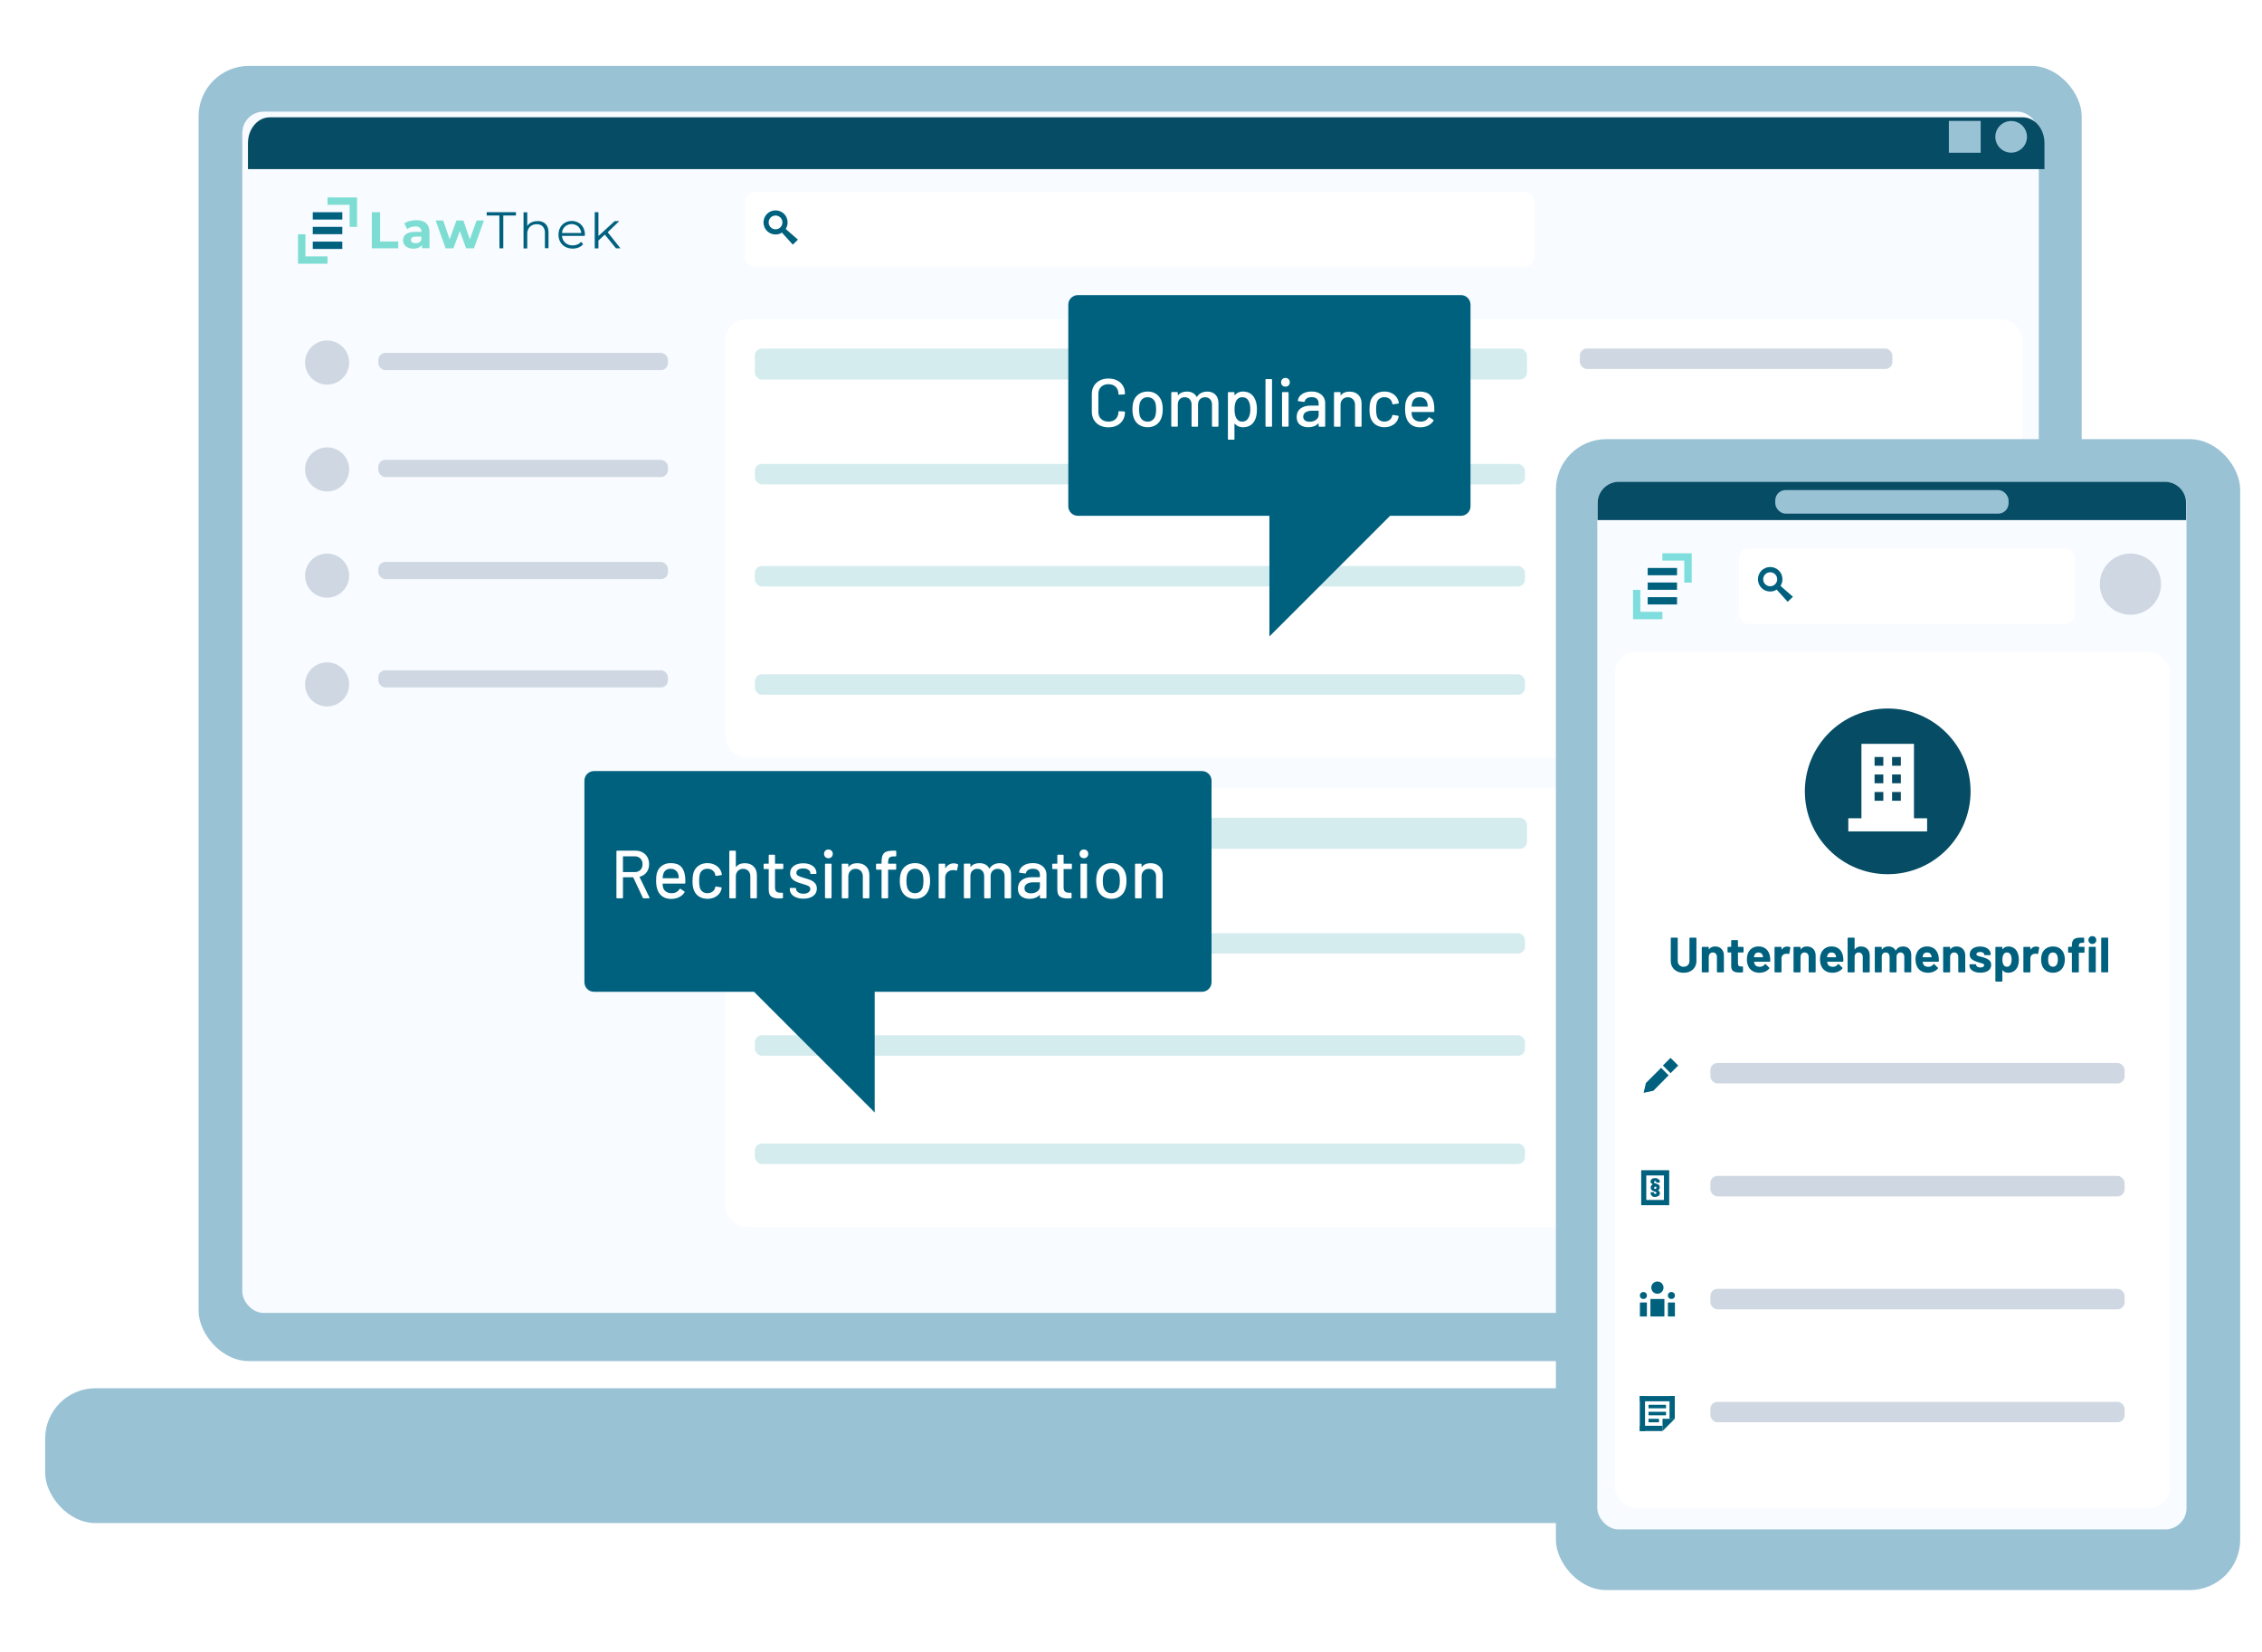 <?xml version="1.0" encoding="UTF-8"?><svg id="Ebene_1" xmlns="http://www.w3.org/2000/svg" xmlns:xlink="http://www.w3.org/1999/xlink" viewBox="0 0 1595.42 1165.28"><defs><style>.cls-1{filter:url(#drop-shadow-54);}.cls-1,.cls-2,.cls-3,.cls-4,.cls-5{fill:#fff;}.cls-2{filter:url(#drop-shadow-53);}.cls-3{filter:url(#drop-shadow-56);}.cls-4{filter:url(#drop-shadow-48);}.cls-6{fill:#7edddd;}.cls-7{fill:#7eddd3;}.cls-8,.cls-9,.cls-10{fill:#00617f;}.cls-11{fill:#d5ecef;}.cls-12{filter:url(#drop-shadow-55);}.cls-12,.cls-13{fill:#9ac2d5;}.cls-14{filter:url(#drop-shadow-47);}.cls-14,.cls-15{fill:#064c64;}.cls-16,.cls-17,.cls-18,.cls-19,.cls-20{fill:#cfd8e2;}.cls-9{filter:url(#drop-shadow-58);}.cls-10{filter:url(#drop-shadow-57);}.cls-17{filter:url(#drop-shadow-52);}.cls-18{filter:url(#drop-shadow-50);}.cls-19{filter:url(#drop-shadow-51);}.cls-20{filter:url(#drop-shadow-49);}.cls-21{fill:#f8fbff;}</style><filter id="drop-shadow-47" x="170.9" y="78.76" width="1267.09" height="36.56" filterUnits="userSpaceOnUse"><feOffset dx="4" dy="4"/><feGaussianBlur result="blur" stdDeviation="8"/><feFlood flood-color="#b2b2b2" flood-opacity=".25"/><feComposite in2="blur" operator="in"/><feComposite in="SourceGraphic"/></filter><filter id="drop-shadow-48" x="509.6" y="119.76" width="588" height="84" filterUnits="userSpaceOnUse"><feOffset dx="1" dy="1"/><feGaussianBlur result="blur-2" stdDeviation="5"/><feFlood flood-color="#b2b2b2" flood-opacity=".2"/><feComposite in2="blur-2" operator="in"/><feComposite in="SourceGraphic"/></filter><filter id="drop-shadow-49" x="196.6" y="296.76" width="68" height="68" filterUnits="userSpaceOnUse"><feOffset dx="1" dy="1"/><feGaussianBlur result="blur-3" stdDeviation="6"/><feFlood flood-color="#b2b2b2" flood-opacity=".2"/><feComposite in2="blur-3" operator="in"/><feComposite in="SourceGraphic"/></filter><filter id="drop-shadow-50" x="196.6" y="221.76" width="68" height="68" filterUnits="userSpaceOnUse"><feOffset dx="1" dy="1"/><feGaussianBlur result="blur-4" stdDeviation="6"/><feFlood flood-color="#b2b2b2" flood-opacity=".2"/><feComposite in2="blur-4" operator="in"/><feComposite in="SourceGraphic"/></filter><filter id="drop-shadow-51" x="196.6" y="371.76" width="68" height="68" filterUnits="userSpaceOnUse"><feOffset dx="1" dy="1"/><feGaussianBlur result="blur-5" stdDeviation="6"/><feFlood flood-color="#b2b2b2" flood-opacity=".2"/><feComposite in2="blur-5" operator="in"/><feComposite in="SourceGraphic"/></filter><filter id="drop-shadow-52" x="196.6" y="448.76" width="68" height="68" filterUnits="userSpaceOnUse"><feOffset dx="1" dy="1"/><feGaussianBlur result="blur-6" stdDeviation="6"/><feFlood flood-color="#b2b2b2" flood-opacity=".2"/><feComposite in2="blur-6" operator="in"/><feComposite in="SourceGraphic"/></filter><filter id="drop-shadow-53" x="487.6" y="200.76" width="963" height="358" filterUnits="userSpaceOnUse"><feOffset dx="4" dy="4"/><feGaussianBlur result="blur-7" stdDeviation="8"/><feFlood flood-color="#b2b2b2" flood-opacity=".25"/><feComposite in2="blur-7" operator="in"/><feComposite in="SourceGraphic"/></filter><filter id="drop-shadow-54" x="487.6" y="531.76" width="963" height="358" filterUnits="userSpaceOnUse"><feOffset dx="4" dy="4"/><feGaussianBlur result="blur-8" stdDeviation="8"/><feFlood flood-color="#b2b2b2" flood-opacity=".25"/><feComposite in2="blur-8" operator="in"/><feComposite in="SourceGraphic"/></filter><filter id="drop-shadow-55" x="1093.4" y="305.78" width="482.63" height="811.82" filterUnits="userSpaceOnUse"><feOffset dx="4" dy="4"/><feGaussianBlur result="blur-9" stdDeviation="7"/><feFlood flood-color="#bcbcbc" flood-opacity=".5"/><feComposite in2="blur-9" operator="in"/><feComposite in="SourceGraphic"/></filter><filter id="drop-shadow-56" x="1210.6" y="371.76" width="268" height="84" filterUnits="userSpaceOnUse"><feOffset dx="1" dy="1"/><feGaussianBlur result="blur-10" stdDeviation="5"/><feFlood flood-color="#b2b2b2" flood-opacity=".2"/><feComposite in2="blur-10" operator="in"/><feComposite in="SourceGraphic"/></filter><filter id="drop-shadow-57" x="738.37" y="192.45" width="314" height="272" filterUnits="userSpaceOnUse"><feOffset dx="3" dy="3"/><feGaussianBlur result="blur-11" stdDeviation="5"/><feFlood flood-color="#777" flood-opacity=".75"/><feComposite in2="blur-11" operator="in"/><feComposite in="SourceGraphic"/></filter><filter id="drop-shadow-58" x="397.05" y="527.98" width="473" height="272" filterUnits="userSpaceOnUse"><feOffset dx="3" dy="3"/><feGaussianBlur result="blur-12" stdDeviation="5"/><feFlood flood-color="#777" flood-opacity=".75"/><feComposite in2="blur-12" operator="in"/><feComposite in="SourceGraphic"/></filter></defs><rect class="cls-13" x="140.07" y="46.49" width="1328.17" height="913.61" rx="35.52" ry="35.52"/><rect class="cls-13" x="31.85" y="979.24" width="1531.72" height="95.09" rx="35.52" ry="35.52"/><rect class="cls-21" x="170.9" y="78.76" width="1267.09" height="847.35" rx="15" ry="15"/><path class="cls-14" d="M1437.99,115.31v-18.34c0-10.06-6.86-18.21-15.32-18.21H186.22c-8.46,0-15.32,8.15-15.32,18.21v18.34h1267.09Z"/><rect class="cls-4" x="524.37" y="134.45" width="556.9" height="52.46" rx="6.74" ry="6.74"/><circle class="cls-13" cx="1418.5" cy="96.52" r="11.16"/><circle class="cls-20" cx="229.71" cy="330.11" r="15.55"/><circle class="cls-18" cx="229.71" cy="254.73" r="15.55"/><circle class="cls-19" cx="229.71" cy="405.05" r="15.55"/><circle class="cls-17" cx="229.71" cy="481.76" r="15.55"/><rect class="cls-13" x="1374.56" y="85.29" width="22.45" height="22.45"/><path class="cls-8" d="M562.79,169.04l-8.62-7.53c.85-1.34,1.34-2.91,1.34-4.61,0-4.74-3.76-8.5-8.5-8.5s-8.5,3.76-8.5,8.5,3.76,8.5,8.5,8.5c1.7,0,3.28-.49,4.49-1.34l7.65,8.5,3.64-3.52ZM547,161.75c-2.67,0-4.86-2.19-4.86-4.86s2.19-4.86,4.86-4.86,4.86,2.19,4.86,4.86-2.19,4.86-4.86,4.86Z"/><rect class="cls-16" x="266.83" y="248.93" width="204.3" height="12.14" rx="5" ry="5"/><rect class="cls-16" x="266.83" y="324.38" width="204.3" height="12.14" rx="5" ry="5"/><rect class="cls-16" x="266.83" y="396.39" width="204.3" height="12.14" rx="5" ry="5"/><rect class="cls-16" x="266.83" y="472.79" width="204.3" height="12.14" rx="5" ry="5"/><path class="cls-7" d="M262.25,149.69h5.84v20.67h12.81v4.79h-18.65v-25.46Z"/><path class="cls-7" d="M300.52,157.4c1.65,1.42,2.4,3.59,2.4,6.52v11.16h-5.32v-2.47c-1.05,1.8-3.07,2.77-5.99,2.77-1.35.07-2.7-.22-3.89-.75-1.05-.45-1.95-1.2-2.55-2.1-.6-.9-.9-1.95-.9-3.07-.07-1.72.75-3.37,2.17-4.34,1.35-1.05,3.52-1.57,6.37-1.57h4.49c.07-1.05-.37-2.1-1.12-2.85-.97-.75-2.17-1.12-3.37-.97-1.05,0-2.1.15-3.07.52-.9.3-1.8.75-2.55,1.35l-2.02-3.97c1.2-.82,2.47-1.42,3.82-1.72,1.5-.37,3.07-.6,4.57-.6,3-.07,5.39.67,6.97,2.1h0ZM295.65,170.96c.75-.45,1.35-1.12,1.57-2.02v-2.02h-3.89c-2.32,0-3.52.75-3.52,2.25,0,.67.3,1.35.82,1.72.67.45,1.5.67,2.32.6,1.05.15,1.95-.07,2.7-.52Z"/><path class="cls-7" d="M341.34,155.53l-7.04,19.62h-5.54l-4.42-12.13-4.57,12.13h-5.47l-7.04-19.62h5.32l4.57,13.26,4.79-13.26h4.87l4.57,13.26,4.79-13.26h5.17Z"/><path class="cls-8" d="M352.2,152.01h-8.91v-2.32h20.6v2.32h-8.91v23.14h-2.7l-.07-23.14h0Z"/><path class="cls-8" d="M384.77,157.93c1.42,1.42,2.1,3.45,2.1,6.07v11.08h-2.55v-10.78c.15-1.65-.45-3.3-1.5-4.57-1.12-1.12-2.7-1.65-4.27-1.57-1.8-.07-3.59.6-4.87,1.87-1.27,1.35-1.95,3.22-1.8,5.09v10.11h-2.62v-25.46h2.62v9.66c.67-1.12,1.72-2.02,2.92-2.55,1.35-.6,2.77-.97,4.27-.9,2.1-.22,4.19.52,5.69,1.95h0Z"/><path class="cls-8" d="M412.41,166.39h-16.03c.07,1.87.9,3.59,2.32,4.87,1.42,1.27,3.3,1.87,5.24,1.87,1.12,0,2.25-.22,3.3-.67.97-.37,1.87-1.05,2.62-1.87l1.42,1.65c-.82,1.05-1.95,1.8-3.15,2.32-3.07,1.2-6.52,1.05-9.44-.45-1.5-.82-2.7-2.02-3.52-3.45-.82-1.5-1.27-3.3-1.27-5.02s.37-3.52,1.2-5.09c.75-1.42,1.95-2.62,3.37-3.45,3-1.65,6.59-1.65,9.59,0,1.42.82,2.55,2.02,3.3,3.45.82,1.57,1.2,3.3,1.2,5.02-.15,0-.15.82-.15.82ZM398.48,159.8c-1.27,1.2-2.02,2.85-2.1,4.57h13.56c-.07-1.72-.9-3.37-2.1-4.57-2.7-2.32-6.67-2.32-9.36,0h0Z"/><path class="cls-8" d="M426.57,165.49l-4.49,4.19v5.54h-2.62v-25.54h2.62v16.78l11.46-10.49h3.22l-8.16,7.86,8.99,11.31h-3.15l-7.86-9.66h0Z"/><polygon class="cls-7" points="215.44 180.85 215.44 165.27 210.19 165.27 210.19 186.01 231.02 186.01 231.02 180.85 215.44 180.85"/><polygon class="cls-7" points="246.59 144.45 246.59 160.02 251.84 160.02 251.84 139.28 231.02 139.28 231.02 144.45 246.59 144.45"/><rect class="cls-8" x="220.61" y="149.69" width="20.82" height="5.17"/><rect class="cls-8" x="220.61" y="160.02" width="20.82" height="5.17"/><rect class="cls-8" x="220.61" y="170.43" width="20.82" height="5.17"/><rect class="cls-2" x="507.7" y="221.05" width="914.87" height="309.55" rx="15" ry="15"/><rect class="cls-11" x="532.4" y="245.85" width="544.61" height="21.89" rx="5" ry="5"/><rect class="cls-11" x="532.4" y="327.23" width="543.2" height="14.45" rx="5" ry="5"/><rect class="cls-16" x="1114.27" y="245.85" width="220.45" height="14.45" rx="5" ry="5"/><rect class="cls-16" x="1114.27" y="327.23" width="281.8" height="161.05" rx="5" ry="5"/><rect class="cls-11" x="532.4" y="399.24" width="543.2" height="14.45" rx="5" ry="5"/><rect class="cls-11" x="532.4" y="475.64" width="543.2" height="14.45" rx="5" ry="5"/><rect class="cls-1" x="507.7" y="552.05" width="914.87" height="309.55" rx="15" ry="15"/><rect class="cls-11" x="532.4" y="576.85" width="544.61" height="21.89" rx="5" ry="5"/><rect class="cls-11" x="532.4" y="658.23" width="543.2" height="14.45" rx="5" ry="5"/><rect class="cls-16" x="1114.27" y="576.85" width="220.45" height="14.45" rx="5" ry="5"/><rect class="cls-16" x="1114.27" y="658.23" width="281.8" height="161.05" rx="5" ry="5"/><rect class="cls-11" x="532.4" y="730.24" width="543.2" height="14.45" rx="5" ry="5"/><rect class="cls-11" x="532.4" y="806.64" width="543.2" height="14.45" rx="5" ry="5"/><rect class="cls-12" x="1093.4" y="305.78" width="482.63" height="811.82" rx="35.52" ry="35.52"/><rect class="cls-21" x="1126.6" y="340" width="415.58" height="738.82" rx="15" ry="15"/><rect class="cls-5" x="1139.03" y="459.87" width="391.68" height="603.91" rx="15" ry="15"/><path class="cls-6" d="M1156.95,431.58v-15.47h-5.13v20.68h20.68v-5.21h-15.54Z"/><path class="cls-6" d="M1187.96,395.43v15.54h5.21v-20.68h-20.68v5.13h15.47Z"/><rect class="cls-8" x="1162.15" y="400.64" width="20.68" height="5.13"/><rect class="cls-8" x="1162.15" y="410.9" width="20.68" height="5.13"/><rect class="cls-8" x="1162.15" y="421.24" width="20.68" height="5.13"/><rect class="cls-3" x="1225.54" y="385.8" width="236.73" height="53.31" rx="6.74" ry="6.74"/><path class="cls-8" d="M1264.58,420.94l-8.76-7.65c.86-1.36,1.36-2.96,1.36-4.69,0-4.81-3.83-8.64-8.64-8.64s-8.64,3.83-8.64,8.64,3.83,8.64,8.64,8.64c1.73,0,3.33-.49,4.57-1.36l7.77,8.64,3.7-3.58ZM1248.54,413.54c-2.71,0-4.94-2.22-4.94-4.94s2.22-4.94,4.94-4.94,4.94,2.22,4.94,4.94-2.22,4.94-4.94,4.94Z"/><circle class="cls-16" cx="1502.62" cy="412.06" r="21.6"/><circle class="cls-15" cx="1331.43" cy="558.21" r="58.44"/><path class="cls-15" d="M1141.79,339.87h385.11c8.28,0,15,6.72,15,15v12.01h-415.11v-12.01c0-8.28,6.72-15,15-15Z"/><path class="cls-8" d="M1182.73,685.12c-1.36-.7-2.43-1.69-3.18-2.96-.76-1.27-1.14-2.74-1.14-4.39v-15.96c0-.12.04-.22.12-.3.08-.08.18-.12.3-.12h4.09c.12,0,.22.04.3.12.08.08.12.18.12.3v16c0,1.24.38,2.23,1.14,2.99s1.76,1.14,2.99,1.14,2.23-.38,2.99-1.14c.76-.76,1.14-1.76,1.14-2.99v-16c0-.12.04-.22.12-.3.08-.08.18-.12.3-.12h4.09c.12,0,.22.04.3.12.08.08.12.18.12.3v15.96c0,1.66-.38,3.12-1.14,4.39-.76,1.27-1.82,2.26-3.18,2.96s-2.95,1.05-4.74,1.05-3.38-.35-4.74-1.05Z"/><path class="cls-8" d="M1214.18,669.33c1.14,1.14,1.71,2.7,1.71,4.66v11.48c0,.12-.04.22-.12.3-.08.08-.18.12-.3.12h-4.09c-.12,0-.22-.04-.3-.12-.08-.08-.12-.18-.12-.3v-10.46c0-.93-.26-1.69-.79-2.28-.52-.58-1.22-.88-2.08-.88s-1.56.29-2.08.88c-.53.58-.79,1.34-.79,2.28v10.46c0,.12-.04.22-.12.3-.08.08-.18.12-.3.12h-4.09c-.12,0-.22-.04-.3-.12-.08-.08-.12-.18-.12-.3v-17.15c0-.12.04-.22.12-.3.08-.08.18-.12.3-.12h4.09c.12,0,.22.04.3.12.08.08.12.18.12.3v1.22c0,.07.02.12.07.14.05.02.08.01.1-.04.96-1.35,2.38-2.03,4.27-2.03s3.37.57,4.51,1.71Z"/><path class="cls-8" d="M1229.63,671.73c-.08.08-.18.12-.3.12h-3.36c-.12,0-.17.06-.17.18v7.42c0,.77.16,1.34.47,1.71.32.37.82.56,1.52.56h1.16c.12,0,.22.04.3.12.08.08.12.18.12.3v3.33c0,.26-.14.41-.42.46-.98.05-1.68.07-2.1.07-1.94,0-3.38-.32-4.34-.96-.96-.64-1.45-1.85-1.47-3.62v-9.38c0-.12-.06-.18-.17-.18h-2c-.12,0-.22-.04-.3-.12-.08-.08-.12-.18-.12-.3v-3.11c0-.12.04-.22.12-.3.08-.08.18-.12.3-.12h2c.12,0,.17-.06.17-.17v-4.17c0-.12.04-.22.12-.3.08-.08.18-.12.3-.12h3.92c.12,0,.22.04.3.12.08.08.12.18.12.3v4.17c0,.12.06.17.17.17h3.36c.12,0,.22.04.3.12.08.08.12.18.12.3v3.11c0,.12-.04.22-.12.3Z"/><path class="cls-8" d="M1248.55,678.01c-.02.28-.17.42-.46.42h-10.81c-.14,0-.19.06-.14.18.07.47.2.93.39,1.4.61,1.31,1.84,1.96,3.71,1.96,1.49-.02,2.67-.63,3.54-1.82.09-.14.2-.21.31-.21.07,0,.15.05.25.14l2.52,2.48c.12.12.18.22.18.32,0,.05-.05.14-.14.28-.77.96-1.76,1.7-2.97,2.22-1.21.52-2.54.79-3.99.79-2.01,0-3.7-.45-5.09-1.36-1.39-.91-2.39-2.18-2.99-3.81-.49-1.17-.74-2.7-.74-4.58,0-1.28.18-2.42.53-3.4.54-1.66,1.48-2.98,2.82-3.96s2.93-1.47,4.78-1.47c2.33,0,4.21.68,5.62,2.03,1.41,1.35,2.27,3.16,2.57,5.42.14.89.19,1.88.14,2.98ZM1237.35,673.92c-.09.3-.17.68-.24,1.12,0,.12.06.18.17.18h6.05c.14,0,.19-.06.14-.18-.12-.68-.17-1-.17-.98-.21-.7-.58-1.24-1.1-1.63-.52-.38-1.17-.58-1.94-.58-1.47,0-2.44.69-2.91,2.06Z"/><path class="cls-8" d="M1262.55,668.14c.19.09.26.27.21.52l-.74,3.99c-.02.28-.19.36-.49.25-.35-.12-.76-.18-1.22-.18-.19,0-.44.02-.77.07-.84.07-1.55.38-2.13.93-.58.55-.88,1.28-.88,2.19v9.56c0,.12-.04.22-.12.3-.08.08-.18.12-.3.12h-4.09c-.12,0-.22-.04-.3-.12-.08-.08-.12-.18-.12-.3v-17.15c0-.12.04-.22.12-.3.08-.08.18-.12.3-.12h4.09c.12,0,.22.04.3.12.08.08.12.18.12.3v1.33c0,.07.02.12.07.14.05.02.08.01.1-.03.96-1.4,2.24-2.1,3.85-2.1.84,0,1.5.16,2,.49Z"/><path class="cls-8" d="M1278.89,669.33c1.14,1.14,1.71,2.7,1.71,4.66v11.48c0,.12-.04.22-.12.3-.08.08-.18.12-.3.12h-4.09c-.12,0-.22-.04-.3-.12-.08-.08-.12-.18-.12-.3v-10.46c0-.93-.26-1.69-.79-2.28-.52-.58-1.22-.88-2.08-.88s-1.56.29-2.08.88c-.53.58-.79,1.34-.79,2.28v10.46c0,.12-.04.22-.12.3-.08.08-.18.12-.3.12h-4.09c-.12,0-.22-.04-.3-.12-.08-.08-.12-.18-.12-.3v-17.15c0-.12.04-.22.12-.3.08-.08.18-.12.3-.12h4.09c.12,0,.22.04.3.12.08.08.12.18.12.3v1.22c0,.07.02.12.07.14.05.02.08.01.1-.04.96-1.35,2.38-2.03,4.27-2.03s3.37.57,4.51,1.71Z"/><path class="cls-8" d="M1300.1,678.01c-.02.28-.17.42-.46.42h-10.81c-.14,0-.19.06-.14.18.07.47.2.93.39,1.4.61,1.31,1.84,1.96,3.71,1.96,1.49-.02,2.67-.63,3.54-1.82.09-.14.2-.21.31-.21.07,0,.15.05.25.14l2.52,2.48c.12.12.18.22.18.32,0,.05-.05.14-.14.28-.77.96-1.76,1.7-2.97,2.22-1.21.52-2.54.79-3.99.79-2.01,0-3.7-.45-5.09-1.36-1.39-.91-2.39-2.18-2.99-3.81-.49-1.17-.74-2.7-.74-4.58,0-1.28.18-2.42.53-3.4.54-1.66,1.48-2.98,2.82-3.96s2.93-1.47,4.78-1.47c2.33,0,4.21.68,5.62,2.03,1.41,1.35,2.27,3.16,2.57,5.42.14.89.19,1.88.14,2.98ZM1288.9,673.92c-.09.3-.17.68-.24,1.12,0,.12.06.18.17.18h6.05c.14,0,.19-.06.14-.18-.12-.68-.17-1-.17-.98-.21-.7-.58-1.24-1.1-1.63-.52-.38-1.17-.58-1.94-.58-1.47,0-2.44.69-2.91,2.06Z"/><path class="cls-8" d="M1317.04,669.33c1.14,1.14,1.71,2.7,1.71,4.66v11.48c0,.12-.04.22-.12.3-.08.08-.18.12-.3.12h-4.09c-.12,0-.22-.04-.3-.12-.08-.08-.12-.18-.12-.3v-10.46c0-.93-.26-1.69-.79-2.28-.52-.58-1.22-.88-2.08-.88s-1.56.29-2.08.88c-.53.58-.79,1.34-.79,2.28v10.46c0,.12-.04.22-.12.3-.08.08-.18.12-.3.12h-4.09c-.12,0-.22-.04-.3-.12-.08-.08-.12-.18-.12-.3v-23.66c0-.12.04-.22.12-.3.08-.08.18-.12.3-.12h4.09c.12,0,.22.04.3.12.08.08.12.18.12.3v7.73c0,.07.02.12.07.14.05.02.08.01.1-.04.96-1.35,2.38-2.03,4.27-2.03s3.37.57,4.51,1.71Z"/><path class="cls-8" d="M1346.51,669.26c1.03,1.1,1.54,2.64,1.54,4.62v11.58c0,.12-.04.22-.12.3-.08.08-.18.12-.3.12h-4.09c-.12,0-.22-.04-.3-.12-.08-.08-.12-.18-.12-.3v-10.5c0-.96-.24-1.71-.73-2.27s-1.14-.84-1.96-.84-1.48.28-2,.84c-.51.56-.77,1.31-.77,2.24v10.54c0,.12-.04.22-.12.3-.08.08-.18.12-.3.12h-4.06c-.12,0-.22-.04-.3-.12-.08-.08-.12-.18-.12-.3v-10.5c0-.93-.26-1.69-.77-2.26-.51-.57-1.18-.86-2-.86-.75,0-1.37.22-1.87.67-.5.44-.8,1.06-.89,1.85v11.1c0,.12-.04.22-.12.3-.08.08-.18.12-.3.12h-4.09c-.12,0-.22-.04-.3-.12-.08-.08-.12-.18-.12-.3v-17.15c0-.12.04-.22.12-.3.08-.08.18-.12.3-.12h4.09c.12,0,.22.04.3.12.08.08.12.18.12.3v1.36c0,.07.02.12.07.14.05.02.09,0,.14-.07.96-1.42,2.44-2.14,4.45-2.14,1.17,0,2.19.25,3.06.73.88.49,1.54,1.19,2.01,2.1.07.14.15.14.25,0,.51-.96,1.21-1.67,2.08-2.13s1.86-.7,2.96-.7c1.82,0,3.24.55,4.27,1.65Z"/><path class="cls-8" d="M1367.47,678.01c-.02.28-.17.42-.46.42h-10.81c-.14,0-.19.06-.14.18.07.47.2.93.39,1.4.61,1.31,1.84,1.96,3.71,1.96,1.49-.02,2.67-.63,3.54-1.82.09-.14.2-.21.31-.21.07,0,.15.05.25.14l2.52,2.48c.12.12.18.22.18.32,0,.05-.05.14-.14.28-.77.96-1.76,1.7-2.97,2.22-1.21.52-2.54.79-3.99.79-2.01,0-3.7-.45-5.09-1.36-1.39-.91-2.39-2.18-2.99-3.81-.49-1.17-.74-2.7-.74-4.58,0-1.28.18-2.42.53-3.4.54-1.66,1.48-2.98,2.82-3.96s2.93-1.47,4.78-1.47c2.33,0,4.21.68,5.62,2.03,1.41,1.35,2.27,3.16,2.57,5.42.14.89.19,1.88.14,2.98ZM1356.27,673.92c-.09.3-.17.68-.24,1.12,0,.12.06.18.17.18h6.05c.14,0,.19-.06.14-.18-.12-.68-.17-1-.17-.98-.21-.7-.58-1.24-1.1-1.63-.52-.38-1.17-.58-1.94-.58-1.47,0-2.44.69-2.91,2.06Z"/><path class="cls-8" d="M1384.41,669.33c1.14,1.14,1.71,2.7,1.71,4.66v11.48c0,.12-.04.22-.12.3-.08.08-.18.12-.3.12h-4.09c-.12,0-.22-.04-.3-.12-.08-.08-.12-.18-.12-.3v-10.46c0-.93-.26-1.69-.79-2.28-.52-.58-1.22-.88-2.08-.88s-1.56.29-2.08.88c-.53.58-.79,1.34-.79,2.28v10.46c0,.12-.04.22-.12.3-.08.08-.18.12-.3.12h-4.09c-.12,0-.22-.04-.3-.12-.08-.08-.12-.18-.12-.3v-17.15c0-.12.04-.22.12-.3.08-.08.18-.12.3-.12h4.09c.12,0,.22.04.3.12.08.08.12.18.12.3v1.22c0,.07.02.12.07.14.05.02.08.01.1-.04.96-1.35,2.38-2.03,4.27-2.03s3.37.57,4.51,1.71Z"/><path class="cls-8" d="M1392.74,685.47c-1.17-.44-2.07-1.06-2.71-1.85-.64-.79-.96-1.69-.96-2.7v-.35c0-.12.04-.22.12-.3.08-.08.18-.12.3-.12h3.89c.12,0,.21.04.3.12.08.08.12.18.12.3v.03c0,.51.29.95.86,1.31.57.36,1.29.54,2.15.54.79,0,1.43-.16,1.92-.47s.74-.71.74-1.17c0-.42-.21-.73-.63-.94s-1.11-.43-2.07-.67c-1.1-.28-1.96-.55-2.59-.81-1.49-.51-2.68-1.14-3.57-1.89-.89-.75-1.33-1.82-1.33-3.22,0-1.73.67-3.1,2.01-4.11s3.12-1.52,5.34-1.52c1.49,0,2.8.24,3.92.72,1.12.48,1.99,1.15,2.61,2.01s.93,1.84.93,2.94c0,.12-.04.22-.12.3-.08.08-.18.12-.3.12h-3.75c-.12,0-.22-.04-.3-.12-.08-.08-.12-.18-.12-.3,0-.51-.26-.94-.79-1.29-.52-.35-1.22-.52-2.08-.52-.77,0-1.4.14-1.89.42-.49.28-.73.67-.73,1.15s.24.82.72,1.05c.48.23,1.28.48,2.4.73.26.07.55.15.88.23.33.08.68.18,1.05.3,1.66.49,2.96,1.12,3.92,1.89.96.77,1.43,1.89,1.43,3.36,0,1.73-.68,3.07-2.05,4.04-1.37.97-3.2,1.45-5.51,1.45-1.56,0-2.93-.22-4.09-.67Z"/><path class="cls-8" d="M1423.93,676.93c0,1.61-.22,3.07-.67,4.38-.54,1.49-1.38,2.68-2.54,3.55s-2.58,1.31-4.29,1.31-2.99-.58-3.92-1.75c-.05-.07-.09-.09-.14-.07-.05.02-.07.07-.07.14v7.49c0,.12-.04.22-.12.3-.08.08-.18.12-.3.12h-4.09c-.12,0-.22-.04-.3-.12-.08-.08-.12-.18-.12-.3v-23.66c0-.12.04-.22.12-.3.08-.08.18-.12.3-.12h4.09c.12,0,.22.04.3.12.08.08.12.18.12.3v1.15c0,.07.02.11.07.12.05.01.09,0,.14-.05.98-1.28,2.33-1.92,4.06-1.92,1.61,0,3,.45,4.18,1.35,1.18.9,2.02,2.15,2.54,3.76.42,1.19.63,2.59.63,4.2ZM1418.82,676.86c0-1.47-.25-2.64-.74-3.5-.54-1-1.4-1.51-2.59-1.51-1.07,0-1.88.5-2.42,1.51-.49.84-.74,2.02-.74,3.53s.26,2.78.77,3.64c.54.93,1.33,1.4,2.38,1.4s1.87-.46,2.45-1.36c.58-.91.88-2.15.88-3.71Z"/><path class="cls-8" d="M1438.07,668.14c.19.09.26.27.21.52l-.74,3.99c-.02.28-.19.36-.49.25-.35-.12-.76-.18-1.22-.18-.19,0-.44.02-.77.07-.84.07-1.55.38-2.13.93-.58.55-.88,1.28-.88,2.19v9.56c0,.12-.04.22-.12.3-.08.08-.18.12-.3.12h-4.09c-.12,0-.22-.04-.3-.12-.08-.08-.12-.18-.12-.3v-17.15c0-.12.04-.22.12-.3.08-.08.18-.12.3-.12h4.09c.12,0,.22.04.3.12.08.08.12.18.12.3v1.33c0,.07.02.12.07.14.05.02.08.01.1-.03.96-1.4,2.24-2.1,3.85-2.1.84,0,1.5.16,2,.49Z"/><path class="cls-8" d="M1442.97,684.63c-1.4-1.03-2.36-2.43-2.87-4.2-.33-1.1-.49-2.29-.49-3.57,0-1.38.16-2.61.49-3.71.54-1.73,1.5-3.08,2.9-4.06,1.4-.98,3.08-1.47,5.04-1.47s3.55.48,4.9,1.45c1.35.97,2.31,2.32,2.87,4.04.37,1.17.56,2.39.56,3.67s-.16,2.44-.49,3.54c-.51,1.82-1.46,3.25-2.85,4.29-1.39,1.04-3.06,1.56-5.02,1.56s-3.64-.51-5.04-1.54ZM1449.97,681.23c.54-.47.92-1.11,1.16-1.93.19-.75.28-1.56.28-2.45,0-.98-.09-1.81-.28-2.49-.26-.79-.65-1.41-1.19-1.85-.54-.44-1.19-.67-1.96-.67s-1.45.22-1.98.67c-.53.44-.91,1.06-1.14,1.85-.19.56-.28,1.39-.28,2.49s.08,1.87.25,2.45c.23.82.62,1.46,1.17,1.93.55.47,1.22.7,2.01.7s1.42-.23,1.96-.7Z"/><path class="cls-8" d="M1470.11,667.98c.08.08.12.18.12.3v3.33c0,.12-.04.22-.12.3-.08.08-.18.12-.3.12h-3.4c-.12,0-.17.06-.17.17v13.27c0,.12-.04.22-.12.3-.08.08-.18.12-.3.12h-4.09c-.12,0-.22-.04-.3-.12-.08-.08-.12-.18-.12-.3v-13.27c0-.12-.06-.17-.18-.17h-2.06c-.12,0-.22-.04-.3-.12-.08-.08-.12-.18-.12-.3v-3.33c0-.12.04-.22.12-.3.08-.08.18-.12.3-.12h2.06c.12,0,.18-.06.18-.18v-.77c0-1.45.22-2.57.67-3.38.44-.8,1.16-1.38,2.15-1.71.99-.34,2.36-.48,4.11-.44h1.33c.12,0,.22.04.3.12.08.08.12.18.12.3v2.83c0,.12-.04.22-.12.3-.08.08-.18.12-.3.12h-1.16c-.82.02-1.38.19-1.7.51s-.47.89-.47,1.73v.38c0,.12.06.18.17.18h3.4c.12,0,.21.04.3.12ZM1473.79,665.08c-.53-.52-.79-1.18-.79-1.98s.26-1.48.77-1.99c.51-.51,1.18-.77,2-.77s1.48.26,1.99.77c.51.51.77,1.18.77,1.99s-.26,1.45-.79,1.98c-.53.52-1.18.79-1.98.79s-1.45-.26-1.98-.79ZM1473.37,685.76c-.08-.08-.12-.18-.12-.3v-17.19c0-.12.04-.22.12-.3.08-.08.18-.12.3-.12h4.09c.12,0,.22.04.3.12.08.08.12.18.12.3v17.19c0,.12-.04.22-.12.3-.08.08-.18.12-.3.12h-4.09c-.12,0-.22-.04-.3-.12Z"/><path class="cls-8" d="M1482.12,685.76c-.08-.08-.12-.18-.12-.3v-23.66c0-.12.04-.22.12-.3.08-.08.18-.12.3-.12h4.09c.12,0,.22.04.3.12.08.08.12.18.12.3v23.66c0,.12-.04.22-.12.3-.08.08-.18.12-.3.12h-4.09c-.12,0-.22-.04-.3-.12Z"/><g id="Ebene_5"><path class="cls-5" d="M1349.95,577.19v-52.49h-37.05v52.49h-9.26v9.26h55.58v-9.26h-9.26ZM1328.34,564.84h-6.18v-6.18h6.18v6.18ZM1328.34,552.49h-6.18v-6.18h6.18v6.18ZM1328.34,540.14h-6.18v-6.18h6.18v6.18ZM1340.69,564.84h-6.18v-6.18h6.18v6.18ZM1340.69,552.49h-6.18v-6.18h6.18v6.18ZM1340.69,540.14h-6.18v-6.18h6.18v6.18Z"/></g><g id="Ebene_5-2"><rect class="cls-8" x="1174.44" y="747.78" width="7.65" height="7.65" transform="translate(-186.36 1053.3) rotate(-45)"/><polygon class="cls-8" points="1171.61 753.22 1160.87 763.95 1159.27 770.86 1166.18 769.38 1176.92 758.52 1171.61 753.22"/></g><g id="Ebene_5-3"><path class="cls-8" d="M1157.57,825.45v24.68h19.75v-24.68h-19.75ZM1173.61,846.43h-12.46v-17.28h12.46v17.28Z"/><path class="cls-8" d="M1168.18,833.96c0-.25-.12-.49-.25-.62s-.25-.25-.49-.25-.37.12-.62.25c-.25.12-.25.25-.25.49s.12.49.37.62.62.37,1.23.49c.49.12.86.25,1.11.37s.62.37.74.49c.49.37.62.99.62,1.73,0,.49-.12.99-.37,1.36s-.49.62-.86.74h0c.49.25.74.62.99.86s.37.74.37,1.23-.12.99-.49,1.36c-.25.37-.74.74-1.23.86s-1.11.37-1.73.37c-.99,0-1.73-.25-2.22-.74-.49-.49-.86-1.11-.86-1.85v-.74h2.34v.37c0,.25.12.49.25.62.12.12.37.25.62.25s.37-.12.62-.25c.12-.12.25-.25.25-.49s-.12-.37-.25-.49-.62-.37-1.11-.49l-.37-.12c-.49-.25-.86-.37-1.23-.62s-.49-.37-.74-.74c-.25-.37-.37-.86-.37-1.36s.12-.99.49-1.48c.25-.25.49-.49.86-.74v-.12c-.37-.25-.74-.49-.99-.86-.37.12-.49-.37-.49-.86s.12-.99.37-1.36c.25-.37.62-.74,1.23-.99.49-.12,1.11-.25,1.73-.25s1.11.12,1.6.37.86.49,1.23.86.37.86.37,1.36v.62h-2.34c-.12,0-.12-.25-.12-.25ZM1168.18,838.28c.12-.12.12-.25.12-.49s0-.37-.12-.49c-.12-.25-.37-.25-.74-.25-.12,0-.25,0-.37.12s-.25.12-.25.25c-.12.12-.12.25-.12.49s0,.37.12.49c.12.25.37.25.74.25.25-.12.49-.25.62-.37Z"/></g><g id="Ebene_5-4"><circle class="cls-8" cx="1168.99" cy="908.27" r="4.32"/><circle class="cls-8" cx="1159.12" cy="913.82" r="2.47"/><circle class="cls-8" cx="1178.86" cy="913.82" r="2.47"/><rect class="cls-8" x="1164.06" y="916.29" width="9.87" height="12.34"/><rect class="cls-8" x="1156.65" y="918.76" width="4.94" height="9.87"/><rect class="cls-8" x="1176.4" y="918.76" width="4.94" height="9.87"/></g><g id="Ebene_5-5"><rect class="cls-8" x="1156.56" y="984.75" width="3.7" height="24.68"/><rect class="cls-8" x="1177.54" y="984.75" width="3.7" height="16.04"/><rect class="cls-8" x="1156.56" y="1005.73" width="16.04" height="3.7"/><rect class="cls-8" x="1156.56" y="984.75" width="24.68" height="3.7"/><rect class="cls-8" x="1162.73" y="990.92" width="12.34" height="2.47"/><rect class="cls-8" x="1162.73" y="995.85" width="12.34" height="2.47"/><rect class="cls-8" x="1162.73" y="1000.79" width="7.4" height="2.47"/><polygon class="cls-8" points="1181.24 1000.79 1172.61 1009.43 1172.61 1000.79 1181.24 1000.79"/></g><rect class="cls-13" x="1252.11" y="345.67" width="164.57" height="16.66" rx="7.32" ry="7.32"/><rect class="cls-16" x="1206.35" y="749.8" width="292.18" height="14.43" rx="5" ry="5"/><rect class="cls-16" x="1206.35" y="829.47" width="292.18" height="14.43" rx="5" ry="5"/><rect class="cls-16" x="1206.35" y="909.15" width="292.18" height="14.43" rx="5" ry="5"/><rect class="cls-16" x="1206.35" y="988.83" width="292.18" height="14.43" rx="5" ry="5"/><path class="cls-10" d="M750.48,211.91v142.18c0,3.73,3.02,6.75,6.75,6.75h135.1s0,85.11,0,85.11l85.11-85.11h49.99c3.73,0,6.75-3.02,6.75-6.75v-142.18c0-3.73-3.02-6.75-6.75-6.75h-270.2c-3.73,0-6.75,3.02-6.75,6.75Z"/><path class="cls-9" d="M851.52,547.66v142.18c0,3.73-3.02,6.75-6.75,6.75h-230.84s0,85.11,0,85.11l-85.11-85.11h-112.87c-3.73,0-6.75-3.02-6.75-6.75v-142.18c0-3.73,3.02-6.75,6.75-6.75h428.82c3.73,0,6.75,3.02,6.75,6.75Z"/><path class="cls-5" d="M775.67,300.07c-1.78-.91-3.15-2.21-4.13-3.89-.98-1.68-1.46-3.61-1.46-5.78v-12.43c0-2.18.49-4.09,1.46-5.74.98-1.65,2.35-2.93,4.13-3.84,1.78-.91,3.82-1.37,6.12-1.37s4.33.44,6.1,1.32c1.76.88,3.13,2.12,4.1,3.72.98,1.6,1.46,3.46,1.46,5.57v.05c0,.16-.05.29-.14.38-.1.1-.21.14-.34.14l-3.65.19c-.32,0-.48-.14-.48-.43v-.14c0-2.05-.64-3.7-1.92-4.94-1.28-1.25-2.99-1.87-5.14-1.87s-3.86.62-5.16,1.87-1.94,2.9-1.94,4.94v12.77c0,2.05.65,3.7,1.94,4.94s3.02,1.87,5.16,1.87,3.86-.62,5.14-1.87c1.28-1.25,1.92-2.9,1.92-4.94v-.1c0-.29.16-.43.48-.43l3.65.19c.32,0,.48.16.48.48,0,2.11-.49,3.98-1.46,5.59-.98,1.62-2.34,2.87-4.1,3.77-1.76.9-3.79,1.34-6.1,1.34s-4.34-.46-6.12-1.37Z"/><path class="cls-5" d="M803.29,299.59c-1.76-1.2-2.99-2.87-3.7-5.02-.58-1.73-.86-3.68-.86-5.86s.27-4.19.82-5.76c.7-2.11,1.94-3.77,3.7-4.97,1.76-1.2,3.86-1.8,6.29-1.8,2.3,0,4.31.6,6.02,1.8,1.71,1.2,2.94,2.84,3.67,4.92.58,1.63.86,3.55.86,5.76s-.29,4.21-.86,5.9c-.7,2.14-1.92,3.82-3.65,5.02-1.73,1.2-3.76,1.8-6.1,1.8s-4.43-.6-6.19-1.8ZM812.85,296.33c.96-.72,1.65-1.74,2.06-3.05.35-1.22.53-2.72.53-4.51s-.16-3.28-.48-4.46c-.42-1.31-1.1-2.33-2.06-3.05-.96-.72-2.13-1.08-3.5-1.08s-2.45.36-3.41,1.08c-.96.72-1.65,1.74-2.06,3.05-.35,1.12-.53,2.61-.53,4.46s.18,3.36.53,4.51c.38,1.31,1.06,2.33,2.04,3.05.98.72,2.15,1.08,3.53,1.08,1.28,0,2.4-.36,3.36-1.08Z"/><path class="cls-5" d="M857.29,278.42c1.41,1.46,2.11,3.48,2.11,6.07v16.03c0,.32-.16.48-.48.48h-3.6c-.32,0-.48-.16-.48-.48v-15.07c0-1.6-.44-2.87-1.32-3.82-.88-.94-2.06-1.42-3.53-1.42s-2.67.46-3.6,1.39-1.39,2.18-1.39,3.74v15.17c0,.32-.16.48-.48.48h-3.6c-.32,0-.48-.16-.48-.48v-15.07c0-1.6-.44-2.87-1.32-3.82-.88-.94-2.06-1.42-3.53-1.42s-2.65.46-3.53,1.39c-.88.93-1.32,2.18-1.32,3.74v15.17c0,.32-.16.48-.48.48h-3.65c-.32,0-.48-.16-.48-.48v-23.47c0-.32.16-.48.48-.48h3.65c.32,0,.48.16.48.48v1.63c0,.06.02.11.07.14.05.03.1.02.17-.05,1.41-1.7,3.46-2.54,6.14-2.54,1.63,0,3.02.31,4.18.94,1.15.62,2.05,1.54,2.69,2.76.1.13.19.13.29,0,.77-1.25,1.78-2.18,3.05-2.78,1.26-.61,2.66-.91,4.2-.91,2.43,0,4.35.73,5.76,2.18Z"/><path class="cls-5" d="M886.52,288.86c0,2.24-.26,4.18-.77,5.81-.67,2.14-1.78,3.8-3.31,4.97-1.54,1.17-3.5,1.75-5.9,1.75-1.09,0-2.12-.22-3.1-.65-.98-.43-1.82-1.05-2.52-1.85-.06-.06-.12-.08-.17-.05-.05.03-.07.08-.07.14v10.7c0,.32-.16.48-.48.48h-3.65c-.32,0-.48-.16-.48-.48v-32.64c0-.32.16-.48.48-.48h3.65c.32,0,.48.16.48.48v1.58c0,.06.02.11.07.14.05.03.1.02.17-.05.7-.8,1.54-1.42,2.5-1.87.96-.45,2-.67,3.12-.67,2.3,0,4.22.57,5.74,1.7,1.52,1.14,2.63,2.74,3.34,4.82.61,1.73.91,3.78.91,6.14ZM881.87,288.77c0-2.46-.4-4.45-1.2-5.95-.93-1.76-2.45-2.64-4.56-2.64-1.86,0-3.26.86-4.22,2.59-.77,1.38-1.15,3.39-1.15,6.05s.42,4.74,1.25,6.14c.93,1.63,2.29,2.45,4.08,2.45,1.92,0,3.34-.77,4.27-2.3,1.02-1.54,1.54-3.65,1.54-6.34Z"/><path class="cls-5" d="M892.57,300.53v-32.64c0-.32.16-.48.48-.48h3.65c.32,0,.48.16.48.48v32.64c0,.32-.16.48-.48.48h-3.65c-.32,0-.48-.16-.48-.48Z"/><path class="cls-5" d="M904.43,271.87c-.58-.58-.86-1.31-.86-2.21s.29-1.63.86-2.21c.58-.58,1.31-.86,2.21-.86s1.63.29,2.21.86c.58.58.86,1.31.86,2.21s-.29,1.63-.86,2.21c-.58.58-1.31.86-2.21.86s-1.63-.29-2.21-.86ZM904.24,300.48v-23.42c0-.32.16-.48.48-.48h3.65c.32,0,.48.16.48.48v23.42c0,.32-.16.48-.48.48h-3.65c-.32,0-.48-.16-.48-.48Z"/><path class="cls-5" d="M930.13,277.22c1.46.69,2.58,1.65,3.36,2.88s1.18,2.63,1.18,4.2v16.22c0,.32-.16.48-.48.48h-3.65c-.32,0-.48-.16-.48-.48v-1.73c0-.16-.08-.19-.24-.1-.83.86-1.85,1.53-3.05,1.99s-2.54.7-4.01.7c-2.37,0-4.33-.6-5.88-1.8-1.55-1.2-2.33-3.02-2.33-5.45s.87-4.46,2.62-5.88c1.74-1.42,4.18-2.14,7.32-2.14h5.38c.13,0,.19-.06.19-.19v-1.3c0-1.41-.41-2.5-1.22-3.29-.82-.78-2.06-1.18-3.72-1.18-1.34,0-2.44.26-3.29.79s-1.37,1.24-1.56,2.14c-.1.32-.29.46-.58.43l-3.89-.53c-.32-.06-.46-.19-.43-.38.26-1.89,1.26-3.43,3.02-4.63,1.76-1.2,3.97-1.8,6.62-1.8,1.95,0,3.66.34,5.11,1.03ZM928.19,296.16c1.25-.9,1.87-2.03,1.87-3.41v-2.83c0-.13-.06-.19-.19-.19h-4.51c-1.89,0-3.39.37-4.51,1.1-1.12.74-1.68,1.76-1.68,3.07,0,1.18.42,2.08,1.27,2.69.85.61,1.96.91,3.34.91,1.7,0,3.17-.45,4.42-1.34Z"/><path class="cls-5" d="M958.04,278.52c1.54,1.52,2.3,3.58,2.3,6.17v15.84c0,.32-.16.48-.48.48h-3.65c-.32,0-.48-.16-.48-.48v-14.93c0-1.6-.46-2.9-1.39-3.89-.93-.99-2.16-1.49-3.7-1.49s-2.74.5-3.7,1.49c-.96.99-1.44,2.27-1.44,3.84v14.98c0,.32-.16.48-.48.48h-3.65c-.32,0-.48-.16-.48-.48v-23.47c0-.32.16-.48.48-.48h3.65c.32,0,.48.16.48.48v1.73c0,.06.02.11.07.14.05.03.09.02.12-.05,1.38-1.76,3.41-2.64,6.1-2.64s4.7.76,6.24,2.28Z"/><path class="cls-5" d="M970.19,299.54c-1.73-1.23-2.91-2.9-3.55-5.02-.48-1.47-.72-3.41-.72-5.81,0-2.21.24-4.14.72-5.81.64-2.05,1.83-3.68,3.58-4.9,1.74-1.22,3.82-1.82,6.22-1.82s4.5.61,6.29,1.82c1.79,1.22,2.96,2.75,3.5,4.61.19.51.32,1.04.38,1.58,0,.26-.14.42-.43.48l-3.6.53h-.1c-.22,0-.38-.14-.48-.43l-.14-.77c-.26-1.09-.88-2-1.87-2.74-.99-.74-2.19-1.1-3.6-1.1s-2.54.37-3.5,1.1c-.96.74-1.58,1.71-1.87,2.93-.29,1.15-.43,2.67-.43,4.56s.14,3.36.43,4.51c.32,1.28.95,2.29,1.9,3.02.94.74,2.1,1.1,3.48,1.1s2.62-.37,3.62-1.1c1.01-.74,1.64-1.7,1.9-2.88.03-.03.04-.07.02-.12-.02-.05,0-.09.02-.12v-.19c.1-.26.27-.35.53-.29l3.6.58c.26.06.38.19.38.38v.19c0,.29-.08.64-.24,1.06-.54,1.95-1.71,3.52-3.5,4.7-1.79,1.18-3.89,1.78-6.29,1.78s-4.51-.62-6.24-1.85Z"/><path class="cls-5" d="M1011.61,290.16c0,.32-.16.48-.48.48h-15.31c-.13,0-.19.06-.19.19,0,1.09.1,1.92.29,2.5.35,1.28,1.06,2.28,2.14,3,1.07.72,2.42,1.08,4.06,1.08,2.37,0,4.19-.98,5.47-2.93.16-.32.37-.37.62-.14l2.74,1.82c.22.19.27.4.14.62-.9,1.44-2.17,2.58-3.82,3.41-1.65.83-3.51,1.25-5.59,1.25-2.34,0-4.3-.51-5.9-1.54-1.6-1.02-2.8-2.48-3.6-4.37-.77-1.89-1.15-4.18-1.15-6.86,0-2.34.17-4.11.53-5.33.58-2.21,1.73-3.95,3.46-5.23,1.73-1.28,3.82-1.92,6.29-1.92,3.23,0,5.65.81,7.25,2.42,1.6,1.62,2.58,3.99,2.93,7.13.13,1.31.18,2.78.14,4.42ZM997.88,281.21c-.9.69-1.5,1.61-1.82,2.76-.22.7-.37,1.6-.43,2.69,0,.13.06.19.19.19h10.99c.13,0,.19-.06.19-.19-.06-1.06-.16-1.84-.29-2.35-.32-1.25-.95-2.25-1.9-3-.94-.75-2.12-1.13-3.53-1.13s-2.51.34-3.41,1.03Z"/><path class="cls-5" d="M453.4,633.31l-6.72-14.35c-.03-.1-.1-.14-.19-.14h-6.91c-.13,0-.19.06-.19.19v14.16c0,.32-.16.48-.48.48h-3.65c-.32,0-.48-.16-.48-.48v-32.64c0-.32.16-.48.48-.48h12.91c1.92,0,3.61.4,5.06,1.2,1.46.8,2.58,1.92,3.38,3.36.8,1.44,1.2,3.1,1.2,4.99,0,2.24-.58,4.14-1.75,5.69-1.17,1.55-2.79,2.6-4.87,3.14-.13.06-.16.14-.1.24l6.96,14.4c.03.06.05.14.05.24,0,.22-.13.34-.38.34h-3.79c-.26,0-.43-.11-.53-.34ZM439.38,604.23v10.75c0,.13.06.19.19.19h8.02c1.7,0,3.06-.5,4.08-1.51,1.02-1.01,1.54-2.34,1.54-4.01s-.51-3.06-1.54-4.08c-1.02-1.02-2.38-1.54-4.08-1.54h-8.02c-.13,0-.19.06-.19.19Z"/><path class="cls-5" d="M483.35,622.8c0,.32-.16.48-.48.48h-15.31c-.13,0-.19.06-.19.19,0,1.09.1,1.92.29,2.5.35,1.28,1.06,2.28,2.14,3,1.07.72,2.42,1.08,4.06,1.08,2.37,0,4.19-.98,5.47-2.93.16-.32.37-.37.62-.14l2.74,1.82c.22.19.27.4.14.62-.9,1.44-2.17,2.58-3.82,3.41-1.65.83-3.51,1.25-5.59,1.25-2.34,0-4.3-.51-5.9-1.54-1.6-1.02-2.8-2.48-3.6-4.37-.77-1.89-1.15-4.18-1.15-6.86,0-2.34.17-4.11.53-5.33.58-2.21,1.73-3.95,3.46-5.23,1.73-1.28,3.82-1.92,6.29-1.92,3.23,0,5.65.81,7.25,2.42,1.6,1.62,2.58,3.99,2.93,7.13.13,1.31.18,2.78.14,4.42ZM469.62,613.85c-.9.69-1.5,1.61-1.82,2.76-.22.7-.37,1.6-.43,2.69,0,.13.06.19.19.19h10.99c.13,0,.19-.06.19-.19-.06-1.06-.16-1.84-.29-2.35-.32-1.25-.95-2.25-1.9-3-.94-.75-2.12-1.13-3.53-1.13s-2.51.34-3.41,1.03Z"/><path class="cls-5" d="M492.71,632.19c-1.73-1.23-2.91-2.9-3.55-5.02-.48-1.47-.72-3.41-.72-5.81,0-2.21.24-4.14.72-5.81.64-2.05,1.83-3.68,3.58-4.9,1.74-1.22,3.82-1.82,6.22-1.82s4.5.61,6.29,1.82c1.79,1.22,2.96,2.75,3.5,4.61.19.51.32,1.04.38,1.58,0,.26-.14.42-.43.48l-3.6.53h-.1c-.22,0-.38-.14-.48-.43l-.14-.77c-.26-1.09-.88-2-1.87-2.74-.99-.74-2.19-1.1-3.6-1.1s-2.54.37-3.5,1.1c-.96.74-1.58,1.71-1.87,2.93-.29,1.15-.43,2.67-.43,4.56s.14,3.36.43,4.51c.32,1.28.95,2.29,1.9,3.02.94.74,2.1,1.1,3.48,1.1s2.62-.37,3.62-1.1c1.01-.74,1.64-1.7,1.9-2.88.03-.03.04-.07.02-.12-.02-.05,0-.09.02-.12v-.19c.1-.26.27-.35.53-.29l3.6.58c.26.06.38.19.38.38v.19c0,.29-.08.64-.24,1.06-.54,1.95-1.71,3.52-3.5,4.7-1.79,1.18-3.89,1.78-6.29,1.78s-4.51-.62-6.24-1.85Z"/><path class="cls-5" d="M531.54,611.16c1.54,1.52,2.3,3.58,2.3,6.17v15.84c0,.32-.16.48-.48.48h-3.65c-.32,0-.48-.16-.48-.48v-14.93c0-1.6-.46-2.9-1.39-3.89-.93-.99-2.16-1.49-3.7-1.49s-2.74.5-3.7,1.49c-.96.99-1.44,2.27-1.44,3.84v14.98c0,.32-.16.48-.48.48h-3.65c-.32,0-.48-.16-.48-.48v-32.64c0-.32.16-.48.48-.48h3.65c.32,0,.48.16.48.48v10.9c0,.06.02.11.07.14.05.03.09.02.12-.05,1.38-1.76,3.41-2.64,6.1-2.64s4.7.76,6.24,2.28Z"/><path class="cls-5" d="M551.99,613.01h-5.18c-.13,0-.19.06-.19.19v12.72c0,1.34.3,2.31.91,2.9.61.59,1.55.89,2.83.89h1.39c.32,0,.48.16.48.48v2.98c0,.32-.16.48-.48.48-1.03.06-1.76.1-2.21.1-2.43,0-4.26-.44-5.5-1.32-1.23-.88-1.85-2.5-1.85-4.87v-14.35c0-.13-.06-.19-.19-.19h-2.93c-.32,0-.48-.16-.48-.48v-2.83c0-.32.16-.48.48-.48h2.93c.13,0,.19-.06.19-.19v-5.66c0-.32.16-.48.48-.48h3.46c.32,0,.48.16.48.48v5.66c0,.13.06.19.19.19h5.18c.32,0,.48.16.48.48v2.83c0,.32-.16.48-.48.48Z"/><path class="cls-5" d="M561.66,633.07c-1.46-.58-2.58-1.37-3.38-2.38-.8-1.01-1.2-2.12-1.2-3.34v-.53c0-.32.16-.48.48-.48h3.46c.32,0,.48.16.48.48v.24c0,.9.49,1.68,1.46,2.35.98.67,2.22,1.01,3.72,1.01s2.61-.31,3.5-.94c.9-.62,1.34-1.42,1.34-2.38s-.42-1.62-1.25-2.09c-.83-.46-2.18-.95-4.03-1.46-1.82-.51-3.35-1.03-4.58-1.56-1.23-.53-2.27-1.28-3.12-2.26-.85-.98-1.27-2.23-1.27-3.77,0-2.14.84-3.85,2.52-5.11,1.68-1.26,3.91-1.9,6.7-1.9,1.86,0,3.5.3,4.92.89,1.42.59,2.52,1.42,3.29,2.47.77,1.06,1.15,2.24,1.15,3.55v.14c0,.32-.16.48-.48.48h-3.36c-.32,0-.48-.16-.48-.48v-.14c0-.93-.46-1.7-1.37-2.33s-2.15-.94-3.72-.94c-1.41,0-2.55.27-3.43.82-.88.54-1.32,1.28-1.32,2.21s.42,1.63,1.27,2.11,2.22.99,4.1,1.54c1.86.51,3.4,1.02,4.63,1.51,1.23.5,2.28,1.23,3.14,2.21.86.98,1.3,2.25,1.3,3.82,0,2.18-.86,3.9-2.57,5.18-1.71,1.28-3.99,1.92-6.84,1.92-1.92,0-3.61-.29-5.06-.86Z"/><path class="cls-5" d="M582.08,604.51c-.58-.58-.86-1.31-.86-2.21s.29-1.63.86-2.21c.58-.58,1.31-.86,2.21-.86s1.63.29,2.21.86c.58.58.86,1.31.86,2.21s-.29,1.63-.86,2.21c-.58.58-1.31.86-2.21.86s-1.63-.29-2.21-.86ZM581.89,633.12v-23.42c0-.32.16-.48.48-.48h3.65c.32,0,.48.16.48.48v23.42c0,.32-.16.48-.48.48h-3.65c-.32,0-.48-.16-.48-.48Z"/><path class="cls-5" d="M610.88,611.16c1.54,1.52,2.3,3.58,2.3,6.17v15.84c0,.32-.16.48-.48.48h-3.65c-.32,0-.48-.16-.48-.48v-14.93c0-1.6-.46-2.9-1.39-3.89-.93-.99-2.16-1.49-3.7-1.49s-2.74.5-3.7,1.49c-.96.99-1.44,2.27-1.44,3.84v14.98c0,.32-.16.48-.48.48h-3.65c-.32,0-.48-.16-.48-.48v-23.47c0-.32.16-.48.48-.48h3.65c.32,0,.48.16.48.48v1.73c0,.06.02.11.07.14.05.03.09.02.12-.05,1.38-1.76,3.41-2.64,6.1-2.64s4.7.76,6.24,2.28Z"/><path class="cls-5" d="M627.25,604.99c-.58.61-.86,1.76-.86,3.46v.58c0,.13.06.19.19.19h5.04c.32,0,.48.16.48.48v3.26c0,.32-.16.48-.48.48h-5.04c-.13,0-.19.06-.19.19v19.54c0,.32-.16.48-.48.48h-3.65c-.32,0-.48-.16-.48-.48v-19.54c0-.13-.06-.19-.19-.19h-3.22c-.32,0-.48-.16-.48-.48v-3.26c0-.32.16-.48.48-.48h3.22c.13,0,.19-.06.19-.19v-.86c0-2.11.25-3.74.74-4.9.5-1.15,1.34-1.98,2.52-2.47,1.18-.5,2.85-.74,4.99-.74h1.63c.32,0,.48.16.48.48v3.07c0,.32-.16.48-.48.48h-1.15c-1.6,0-2.69.3-3.26.91Z"/><path class="cls-5" d="M639.2,632.23c-1.76-1.2-2.99-2.87-3.7-5.02-.58-1.73-.86-3.68-.86-5.86s.27-4.19.82-5.76c.7-2.11,1.94-3.77,3.7-4.97,1.76-1.2,3.86-1.8,6.29-1.8,2.3,0,4.31.6,6.02,1.8,1.71,1.2,2.94,2.84,3.67,4.92.58,1.63.86,3.55.86,5.76s-.29,4.21-.86,5.9c-.7,2.14-1.92,3.82-3.65,5.02-1.73,1.2-3.76,1.8-6.1,1.8s-4.43-.6-6.19-1.8ZM648.75,628.97c.96-.72,1.65-1.74,2.06-3.05.35-1.22.53-2.72.53-4.51s-.16-3.28-.48-4.46c-.42-1.31-1.1-2.33-2.06-3.05-.96-.72-2.13-1.08-3.5-1.08s-2.45.36-3.41,1.08c-.96.72-1.65,1.74-2.06,3.05-.35,1.12-.53,2.61-.53,4.46s.18,3.36.53,4.51c.38,1.31,1.06,2.33,2.04,3.05.98.72,2.15,1.08,3.53,1.08,1.28,0,2.4-.36,3.36-1.08Z"/><path class="cls-5" d="M675.54,609.6c.22.1.3.29.24.58l-.77,3.6c-.03.29-.22.38-.58.29-.54-.22-1.18-.34-1.92-.34l-.67.05c-1.5.06-2.74.58-3.72,1.56-.98.98-1.46,2.25-1.46,3.82v14.02c0,.32-.16.48-.48.48h-3.65c-.32,0-.48-.16-.48-.48v-23.47c0-.32.16-.48.48-.48h3.65c.32,0,.48.16.48.48v2.54c0,.1.02.15.07.17.05.02.09,0,.12-.07,1.44-2.24,3.41-3.36,5.9-3.36,1.02,0,1.95.21,2.78.62Z"/><path class="cls-5" d="M711.01,611.07c1.41,1.46,2.11,3.48,2.11,6.07v16.03c0,.32-.16.48-.48.48h-3.6c-.32,0-.48-.16-.48-.48v-15.07c0-1.6-.44-2.87-1.32-3.82-.88-.94-2.06-1.42-3.53-1.42s-2.67.46-3.6,1.39-1.39,2.18-1.39,3.74v15.17c0,.32-.16.48-.48.48h-3.6c-.32,0-.48-.16-.48-.48v-15.07c0-1.6-.44-2.87-1.32-3.82-.88-.94-2.06-1.42-3.53-1.42s-2.65.46-3.53,1.39c-.88.93-1.32,2.18-1.32,3.74v15.17c0,.32-.16.48-.48.48h-3.65c-.32,0-.48-.16-.48-.48v-23.47c0-.32.16-.48.48-.48h3.65c.32,0,.48.16.48.48v1.63c0,.06.02.11.07.14.05.03.1.02.17-.05,1.41-1.7,3.46-2.54,6.14-2.54,1.63,0,3.02.31,4.18.94,1.15.62,2.05,1.54,2.69,2.76.1.13.19.13.29,0,.77-1.25,1.78-2.18,3.05-2.78,1.26-.61,2.66-.91,4.2-.91,2.43,0,4.35.73,5.76,2.18Z"/><path class="cls-5" d="M733.54,609.87c1.46.69,2.58,1.65,3.36,2.88s1.18,2.63,1.18,4.2v16.22c0,.32-.16.48-.48.48h-3.65c-.32,0-.48-.16-.48-.48v-1.73c0-.16-.08-.19-.24-.1-.83.86-1.85,1.53-3.05,1.99s-2.54.7-4.01.7c-2.37,0-4.33-.6-5.88-1.8-1.55-1.2-2.33-3.02-2.33-5.45s.87-4.46,2.62-5.88c1.74-1.42,4.18-2.14,7.32-2.14h5.38c.13,0,.19-.06.19-.19v-1.3c0-1.41-.41-2.5-1.22-3.29-.82-.78-2.06-1.18-3.72-1.18-1.34,0-2.44.26-3.29.79s-1.37,1.24-1.56,2.14c-.1.32-.29.46-.58.43l-3.89-.53c-.32-.06-.46-.19-.43-.38.26-1.89,1.26-3.43,3.02-4.63,1.76-1.2,3.97-1.8,6.62-1.8,1.95,0,3.66.34,5.11,1.03ZM731.6,628.8c1.25-.9,1.87-2.03,1.87-3.41v-2.83c0-.13-.06-.19-.19-.19h-4.51c-1.89,0-3.39.37-4.51,1.1-1.12.74-1.68,1.76-1.68,3.07,0,1.18.42,2.08,1.27,2.69.85.61,1.96.91,3.34.91,1.7,0,3.17-.45,4.42-1.34Z"/><path class="cls-5" d="M755.55,613.01h-5.18c-.13,0-.19.06-.19.19v12.72c0,1.34.3,2.31.91,2.9.61.59,1.55.89,2.83.89h1.39c.32,0,.48.16.48.48v2.98c0,.32-.16.48-.48.48-1.03.06-1.76.1-2.21.1-2.43,0-4.26-.44-5.5-1.32-1.23-.88-1.85-2.5-1.85-4.87v-14.35c0-.13-.06-.19-.19-.19h-2.93c-.32,0-.48-.16-.48-.48v-2.83c0-.32.16-.48.48-.48h2.93c.13,0,.19-.06.19-.19v-5.66c0-.32.16-.48.48-.48h3.46c.32,0,.48.16.48.48v5.66c0,.13.06.19.19.19h5.18c.32,0,.48.16.48.48v2.83c0,.32-.16.48-.48.48Z"/><path class="cls-5" d="M762.27,604.51c-.58-.58-.86-1.31-.86-2.21s.29-1.63.86-2.21c.58-.58,1.31-.86,2.21-.86s1.63.29,2.21.86c.58.58.86,1.31.86,2.21s-.29,1.63-.86,2.21c-.58.58-1.31.86-2.21.86s-1.63-.29-2.21-.86ZM762.08,633.12v-23.42c0-.32.16-.48.48-.48h3.65c.32,0,.48.16.48.48v23.42c0,.32-.16.48-.48.48h-3.65c-.32,0-.48-.16-.48-.48Z"/><path class="cls-5" d="M777.73,632.23c-1.76-1.2-2.99-2.87-3.7-5.02-.58-1.73-.86-3.68-.86-5.86s.27-4.19.82-5.76c.7-2.11,1.94-3.77,3.7-4.97,1.76-1.2,3.86-1.8,6.29-1.8,2.3,0,4.31.6,6.02,1.8,1.71,1.2,2.94,2.84,3.67,4.92.58,1.63.86,3.55.86,5.76s-.29,4.21-.86,5.9c-.7,2.14-1.92,3.82-3.65,5.02-1.73,1.2-3.76,1.8-6.1,1.8s-4.43-.6-6.19-1.8ZM787.28,628.97c.96-.72,1.65-1.74,2.06-3.05.35-1.22.53-2.72.53-4.51s-.16-3.28-.48-4.46c-.42-1.31-1.1-2.33-2.06-3.05-.96-.72-2.13-1.08-3.5-1.08s-2.45.36-3.41,1.08c-.96.72-1.65,1.74-2.06,3.05-.35,1.12-.53,2.61-.53,4.46s.18,3.36.53,4.51c.38,1.31,1.06,2.33,2.04,3.05.98.72,2.15,1.08,3.53,1.08,1.28,0,2.4-.36,3.36-1.08Z"/><path class="cls-5" d="M817.71,611.16c1.54,1.52,2.3,3.58,2.3,6.17v15.84c0,.32-.16.48-.48.48h-3.65c-.32,0-.48-.16-.48-.48v-14.93c0-1.6-.46-2.9-1.39-3.89-.93-.99-2.16-1.49-3.7-1.49s-2.74.5-3.7,1.49c-.96.99-1.44,2.27-1.44,3.84v14.98c0,.32-.16.48-.48.48h-3.65c-.32,0-.48-.16-.48-.48v-23.47c0-.32.16-.48.48-.48h3.65c.32,0,.48.16.48.48v1.73c0,.06.02.11.07.14.05.03.09.02.12-.05,1.38-1.76,3.41-2.64,6.1-2.64s4.7.76,6.24,2.28Z"/></svg>
